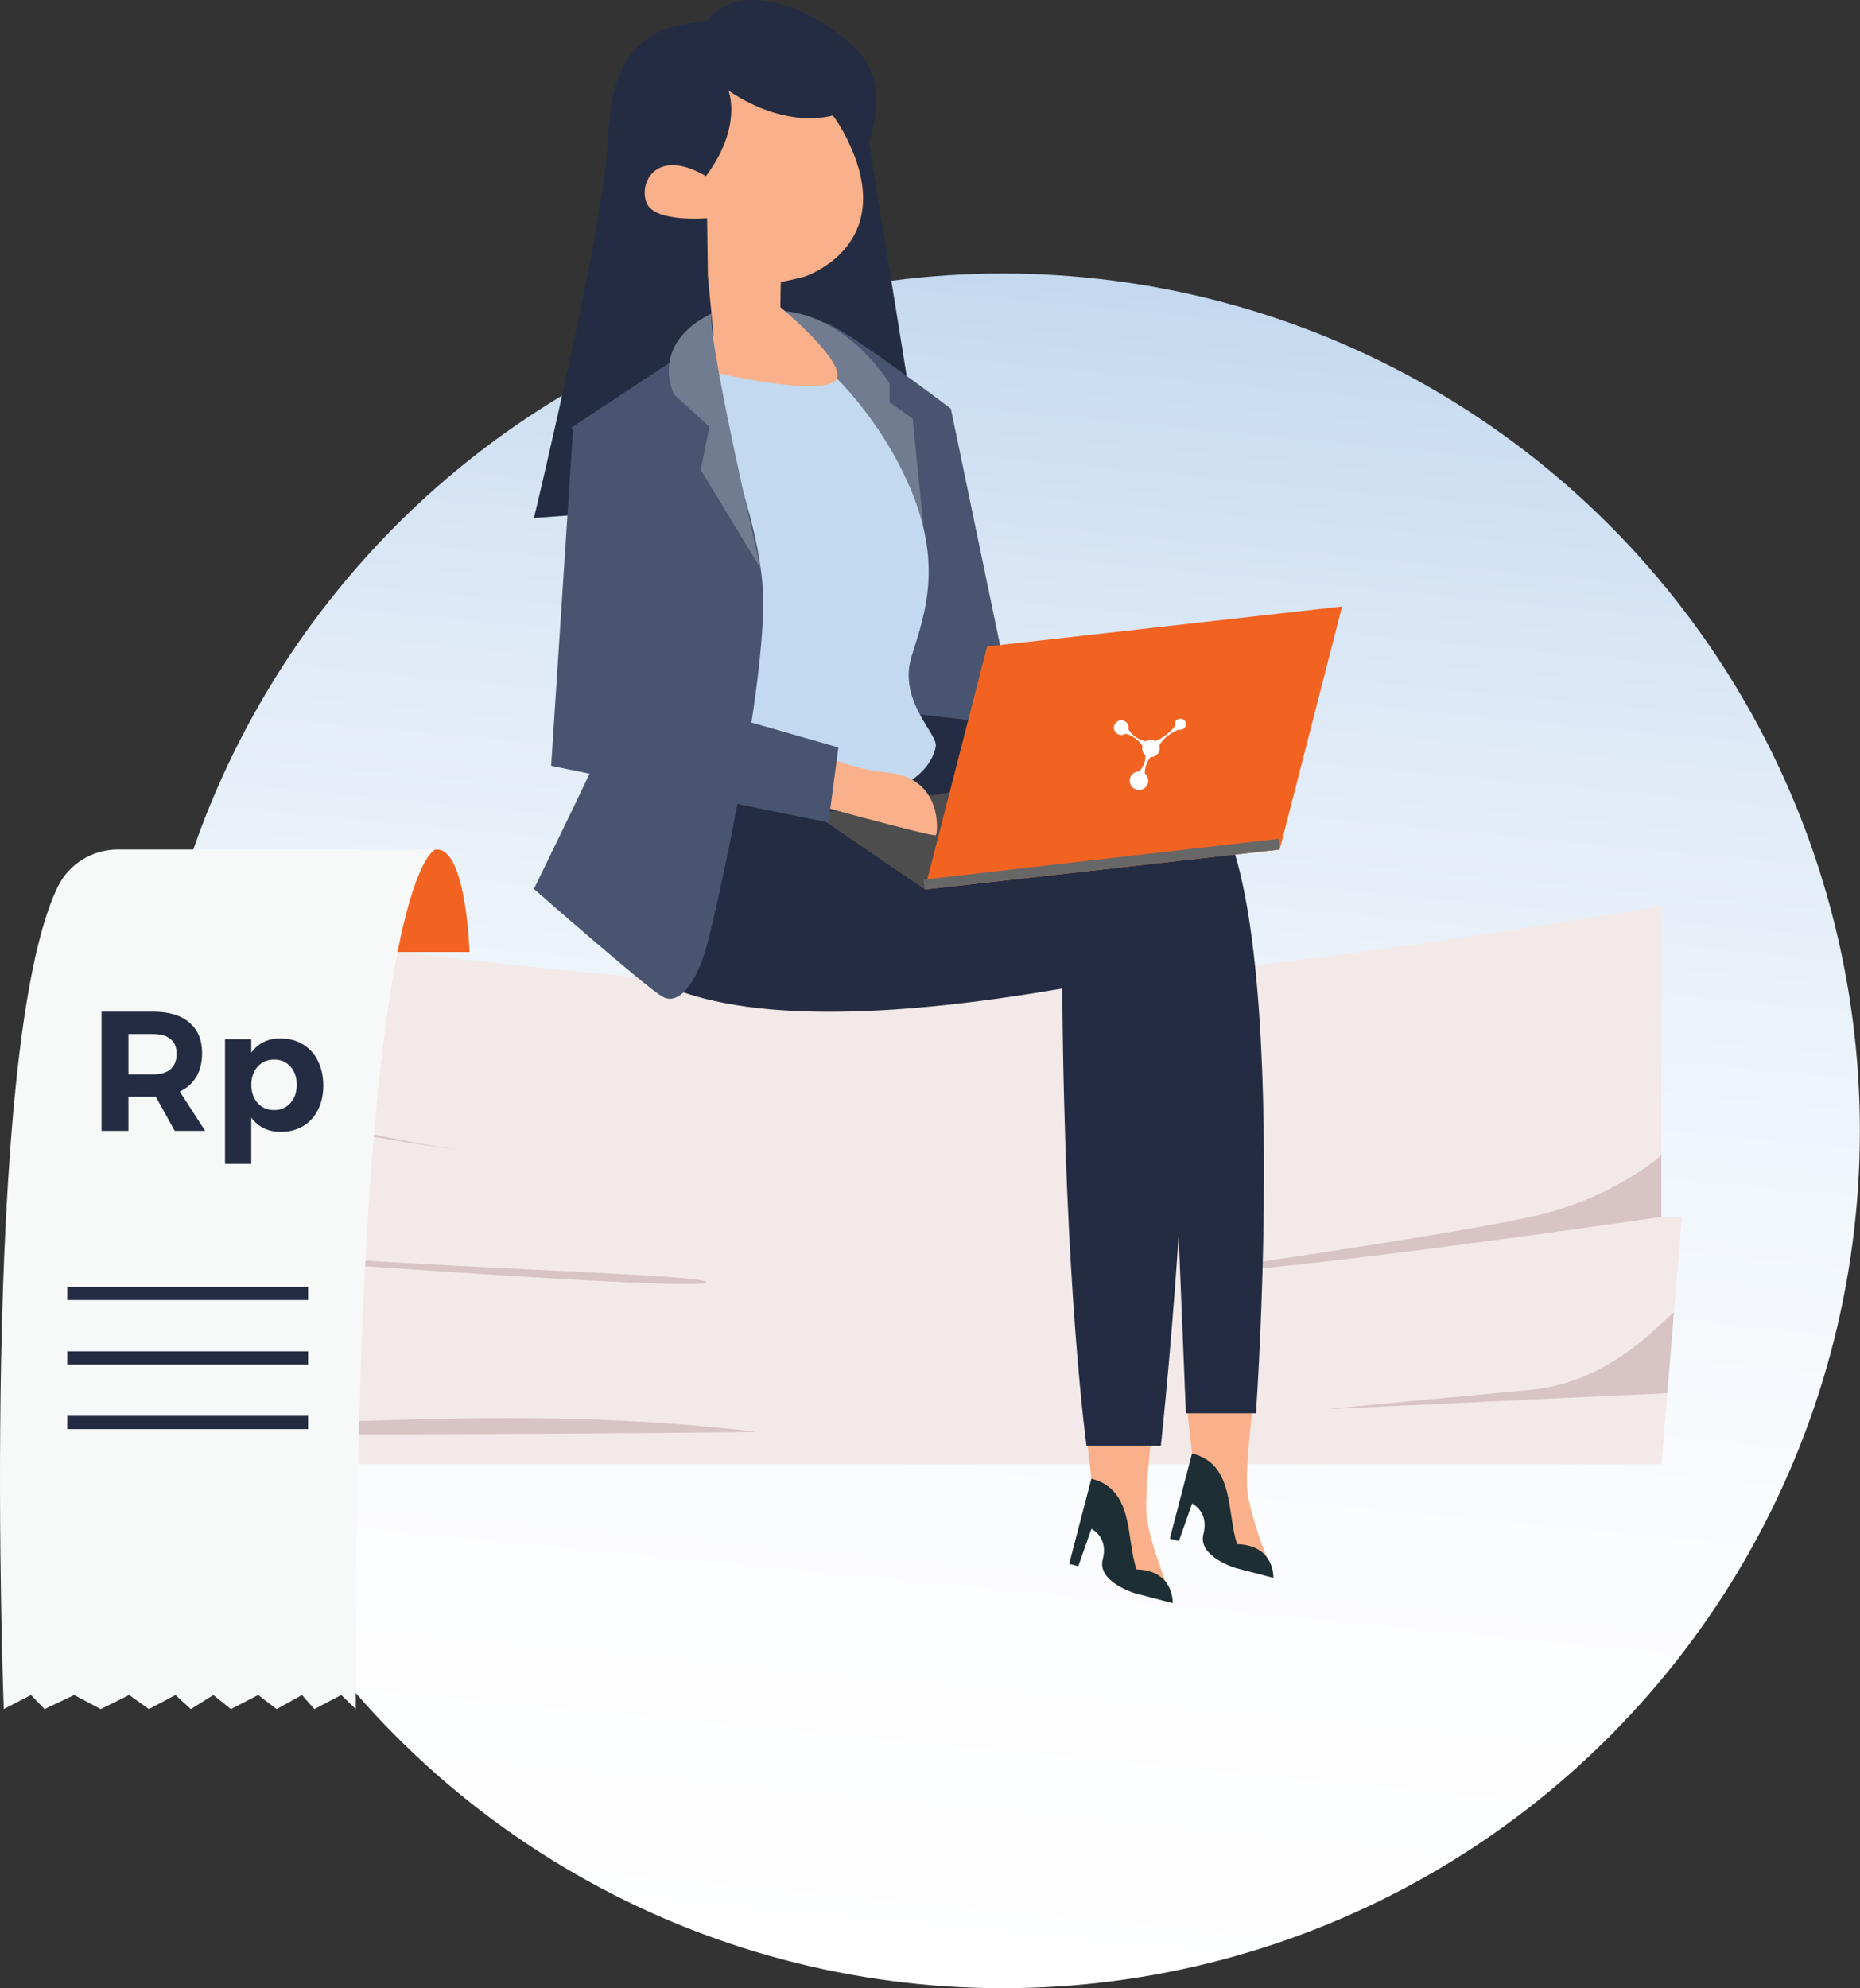 <?xml version="1.0" encoding="UTF-8"?>
<svg id="Layer_1" xmlns="http://www.w3.org/2000/svg" xmlns:xlink="http://www.w3.org/1999/xlink" viewBox="0 0 316.15 337.83">
  <rect x="0" y="0" width="316.15" height="337.83" fill="#333333" stroke="none"/>
  <defs>
    <style>
      .cls-1 {
        fill: #c3d9f0;
      }

      .cls-2 {
        fill: #717c91;
      }

      .cls-3 {
        fill: url(#linear-gradient);
      }

      .cls-4 {
        fill: #f2e9e8;
      }

      .cls-5 {
        fill: #f7f8f8;
      }

      .cls-6 {
        fill: #fff;
      }

      .cls-7 {
        fill: #485470;
      }

      .cls-8 {
        fill: none;
        stroke: #232c42;
        stroke-miterlimit: 10;
        stroke-width: 2.25px;
      }

      .cls-9 {
        fill: #1d2e34;
      }

      .cls-10 {
        fill: #f26322;
      }

      .cls-11 {
        fill: #676767;
      }

      .cls-12 {
        fill: #d8c4c4;
      }

      .cls-13 {
        fill: #fab08a;
      }

      .cls-14 {
        fill: #232c42;
      }

      .cls-15 {
        fill: #4d4d4d;
      }
    </style>
    <linearGradient id="linear-gradient" x1="-1311.68" y1="-361.98" x2="-1020.33" y2="-361.98" gradientTransform="translate(641.62 -934.18) rotate(-84.55)" gradientUnits="userSpaceOnUse">
      <stop offset="0" stop-color="#fff"/>
      <stop offset=".28" stop-color="#fbfcfe"/>
      <stop offset=".53" stop-color="#f0f6fb"/>
      <stop offset=".76" stop-color="#dfeaf7"/>
      <stop offset=".98" stop-color="#c6daf0"/>
      <stop offset="1" stop-color="#c3d9f0"/>
    </linearGradient>
  </defs>
  <circle class="cls-3" cx="170.46" cy="192.14" r="145.67"/>
  <g>
    <g>
      <path class="cls-4" d="M8.87,153.9v24.67l-.75-.26.75,32.9-1.78-.02,1.13,23.92.4,8.48.25,5.2h273.52l1-12.08,1.14-13.76,1.34-16.19h-3.47v-52.86s-82.67,14.59-129.62,14.59-143.9-14.59-143.9-14.59Z"/>
      <path class="cls-12" d="M8.87,168.48v10.09c19.72,10.28,69.11,16.81,69.11,16.81-26.48-4.07-66.76-14.3-69.11-26.9Z"/>
      <path class="cls-12" d="M8.74,205.8l.12,5.42c18.33,1.42,113.29,8.68,111.11,6.58-2.18-2.1-108.23-3.12-111.23-11.99Z"/>
      <path class="cls-12" d="M8.22,235.11l.4,8.48c21.71.44,121.62-.13,119.84-.34-59.98-7.01-99.24,5.51-120.24-8.14Z"/>
      <path class="cls-12" d="M200.14,216.46c16.27,0,82.25-9.71,82.25-9.71v-10.49s-7.65,6.94-20.51,10.1c-12.85,3.16-61.74,10.1-61.74,10.1Z"/>
      <path class="cls-12" d="M225.33,239.43l58.06-2.72,1.14-13.76-3.69,3.35c-6.4,5.81-13.42,9.16-20.61,9.84l-34.89,3.29Z"/>
      <path class="cls-14" d="M39.91,213.55v19.41l-4.71-3.26-4.71,3.26v-20.1c2.98.22,6.14.45,9.42.7Z"/>
    </g>
    <g>
      <path class="cls-10" d="M79.81,161.75s-.56-18.09-5.81-17.39c-5.25.7-7.03,17.39-7.03,17.39h12.84Z"/>
      <path class="cls-5" d="M74,144.35s-13.72,3.5-13.52,146.04l-2.48-2.4-4.57,2.4-2.1-2.4-4.3,2.4-3.15-2.4-4.64,2.4-2.97-2.4-3.83,2.4-2.62-2.4-4.51,2.4-3.36-2.4-4.83,2.4-4.51-2.4-5.04,2.4-2.31-2.4-4.62,2.4h0s-4.25-111.98,9.16-139.68c1.89-3.91,5.88-6.38,10.23-6.38l53.97.02Z"/>
      <g>
        <line class="cls-8" x1="11.44" y1="219.76" x2="52.37" y2="219.76"/>
        <line class="cls-8" x1="11.44" y1="230.72" x2="52.37" y2="230.72"/>
        <line class="cls-8" x1="11.44" y1="241.69" x2="52.37" y2="241.69"/>
      </g>
      <g>
        <path class="cls-14" d="M29.7,192.14l-3.21-5.79h-4.66v5.79h-4.57v-20.25h8.79c2.64,0,4.69.61,6.13,1.84,1.45,1.23,2.17,2.96,2.17,5.19,0,1.56-.32,2.9-.97,4.01-.65,1.11-1.59,1.95-2.82,2.53l4.31,6.68h-5.18ZM21.83,182.54h4.22c1.27,0,2.25-.29,2.94-.88.68-.59,1.03-1.45,1.03-2.59s-.34-1.96-1.03-2.53c-.69-.57-1.66-.85-2.94-.85h-4.22v6.86Z"/>
        <path class="cls-14" d="M51.47,177.43c1.11.67,1.97,1.61,2.57,2.82.61,1.22.91,2.61.91,4.2s-.3,2.94-.9,4.12c-.6,1.19-1.44,2.11-2.53,2.76-1.09.66-2.36.98-3.8.98-1.08,0-2.04-.21-2.88-.62s-1.55-1.02-2.13-1.81v7.87h-4.46v-21.18h4.46v2.29c.56-.79,1.26-1.39,2.1-1.81s1.78-.62,2.82-.62c1.45,0,2.72.33,3.83,1ZM49.37,187.41c.71-.8,1.07-1.84,1.07-3.11s-.36-2.28-1.07-3.08c-.71-.8-1.64-1.2-2.78-1.2s-2.07.4-2.79,1.2c-.72.8-1.08,1.83-1.08,3.08s.36,2.33,1.08,3.12c.72.79,1.65,1.19,2.79,1.19s2.06-.4,2.78-1.2Z"/>
      </g>
    </g>
  </g>
  <g>
    <path class="cls-14" d="M147.05,20.11l8.27,51.26s-27.6-3.73-26.85-3.96c.75-.23-.67-26.97-.45-28.06.23-1.09,19.02-19.25,19.02-19.25Z"/>
    <path class="cls-7" d="M139.91,54.77c1.9-.36,21.71,14.67,21.71,14.67l11.36,54.58-28.11,6.63-4.96-75.87Z"/>
    <path class="cls-13" d="M201.33,235.31l1.29,11.64,5.45,16.21,7.2,1.33s-2.76-6.88-3.25-11.23c-.49-4.35,1.47-18.87,1.47-18.87l-12.16.91Z"/>
    <path class="cls-9" d="M202.61,246.96l-3.77,14.46,1.55.4,2.23-6.35s2.93,1.34,1.93,5.19c-1,3.85,5.52,5.77,5.52,5.77l6.37,1.66s.29-5.55-6.16-5.72c-1.79-5.3-.36-13.59-7.67-15.42Z"/>
    <path class="cls-14" d="M144.87,120.64c3.79,0,42.42,2.05,58.88,13.55,16.46,11.5,9.73,105.93,9.73,105.93h-11.91l-2.68-65.66-17.96-28.93-36.06-7.82v-17.07Z"/>
    <path class="cls-13" d="M184.21,239.6l1.29,11.64,5.45,16.21,7.2,1.33s-2.76-6.88-3.25-11.23c-.49-4.35,1.47-18.87,1.47-18.87l-12.16.91Z"/>
    <path class="cls-9" d="M185.5,251.25l-3.77,14.46,1.55.4,2.23-6.35s2.93,1.34,1.93,5.19c-1,3.85,5.52,5.77,5.52,5.77l6.37,1.66s.29-5.55-6.16-5.72c-1.79-5.3-.36-13.59-7.67-15.42Z"/>
    <path class="cls-14" d="M107.34,126.15s-42.4,61.71,73.22,41.8c.37,51,4.12,77.72,4.12,77.72h12.63s9.62-88.12,0-103.16c-6.45-10.09-64.09-11.39-64.09-11.39l-25.87-4.96Z"/>
    <path class="cls-2" d="M157.31,92.82l-2.19-21.7-3.91-2.76v-3.17s-6.93-11.74-18.77-12.42"/>
    <path class="cls-14" d="M103.33,23.52c-.24,13.16-12.57,64.49-12.57,64.49l37.25-2.72s-1.08-40.73-.85-41.16"/>
    <path class="cls-1" d="M135.5,58.29s11.01,7.6,18.07,22.13c7.07,14.53,3.79,23.46,1.39,31.06-2.4,7.6,4.47,13.2,4.1,15.33-.37,2.13-3.7,13.6-36.36,7.73-32.66-5.87-3.07-42.79-3.33-43.86-.27-1.07-8.33-26.43-7.7-26.75s6.1-6.05,7.43-6.71c1.33-.67,16.4,1.07,16.4,1.07Z"/>
    <path class="cls-7" d="M105.15,87.4s.71,30.39,0,33.06c-.71,2.67-14.4,30.57-14.4,30.57,0,0,19.02,16.71,21.86,18.31s5.69-2.49,7.29-7.82c1.6-5.33,10.49-45.15,9.78-60.97-.71-15.82-12.62-41.06-12.62-41.06l-19.93,13.14,8.02,14.76Z"/>
    <polygon class="cls-15" points="138.46 138.33 157.18 151.13 200 146.31 173.62 132.68 138.46 138.33"/>
    <path class="cls-13" d="M134.45,135.61s24.29,6.7,24.63,6.3c.34-.4,1.18-9.66-7.98-10.6-9.17-.94-12.25-4.3-15.9-4.3s-.75,8.61-.75,8.61Z"/>
    <polygon class="cls-10" points="217.51 144.34 157.18 151.13 167.78 109.84 228.12 103.04 217.51 144.34"/>
    <path class="cls-7" d="M93.68,130.12l47.14,9.64,1.68-12.76-30.97-8.87,2.02-37.12s.81-14.03-16.15-8.07"/>
    <g>
      <path class="cls-14" d="M103.3,24.12c.51-11,2.89-19.86,16.92-20.43,4.24-6.57,16.16-3.83,24.72,4.08,8.56,7.91.87,20.37.87,20.37l-23.01,20.13s-8.59-3.87-10.96-9.22c.34,2.79-1.39,5.63-2.24,5.93"/>
      <path class="cls-13" d="M144.43,24.58c7.99,17.37-7.66,22.41-7.66,22.41-5.57,1.5-9.59,1.75-12.41,1.44l-.72-1.96-3.45-9.39s-8.86.79-10.27-2.57c-1.44-3.38,1.61-9.57,10.07-4.58,6.4-8.61,3.78-14.68,3.78-14.68,0,0,12.68-8.01,20.67,9.34Z"/>
      <path class="cls-13" d="M141.56,64.99c-4.09,2.04-19.66-1.62-19.66-1.62l-1.58-16.48c2.65,1.02,6.6,1.79,12.37,1.76l-.04,3.55s12.99,10.73,8.91,12.79Z"/>
      <path class="cls-2" d="M129.31,96.63l-10.2-16.79,1.47-7.33-6-5.47s-4.42-8.44,6.36-13.78c-.53,5.6,8.38,43.36,8.38,43.36Z"/>
    </g>
    <path class="cls-14" d="M123.05,14.82s9.77,7.8,19.92,4.41c10.15-3.39-15.8-12.14-19.92-4.41Z"/>
    <polygon class="cls-13" points="120.19 37.07 120.32 46.89 130.91 52.14 132.69 48.65 133.26 40.43 120.19 37.07"/>
    <polygon class="cls-11" points="157.18 151.13 217.51 144.34 217.31 142.52 156.99 149.45 157.18 151.13"/>
  </g>
  <g>
    <g>
      <path class="cls-6" d="M200.78,122.12c-.52-.09-1,.26-1.09.77-.02.14-.02.27.02.4-.85,1.41-2.69,2.36-3.27,2.63-.28-.19-.62-.28-.98-.24-.26.03-.5.13-.7.27-2.15-.42-2.95-2.04-2.95-2.04h0c.03-.13.04-.27.02-.42-.08-.69-.7-1.18-1.38-1.1-.69.08-1.18.7-1.1,1.38.08.69.7,1.18,1.38,1.1.21-.02.4-.1.56-.21h0c1.65.36,2.63,1.66,2.91,2.07-.05.18-.07.38-.05.58.05.41.25.75.55.99.05,1.35-.61,2.28-1.07,2.76-.21,0-.42.03-.63.12-.81.33-1.19,1.25-.86,2.06.33.81,1.25,1.19,2.06.86.81-.33,1.19-1.25.86-2.06-.11-.26-.27-.47-.47-.63,0-1.46.63-2.38,1-2.79.07,0,.14,0,.21,0,.81-.09,1.4-.83,1.31-1.64-.01-.11-.04-.21-.07-.31.88-1.65,2.77-2.5,3.32-2.72.04.01.08.02.12.03.52.09,1-.26,1.09-.77.09-.52-.26-1-.77-1.09Z"/>
      <circle class="cls-6" cx="200.2" cy="122.82" r=".16"/>
    </g>
    <circle class="cls-6" cx="190.15" cy="123.31" r=".24"/>
    <circle class="cls-6" cx="193.14" cy="132.3" r=".31"/>
  </g>
</svg>